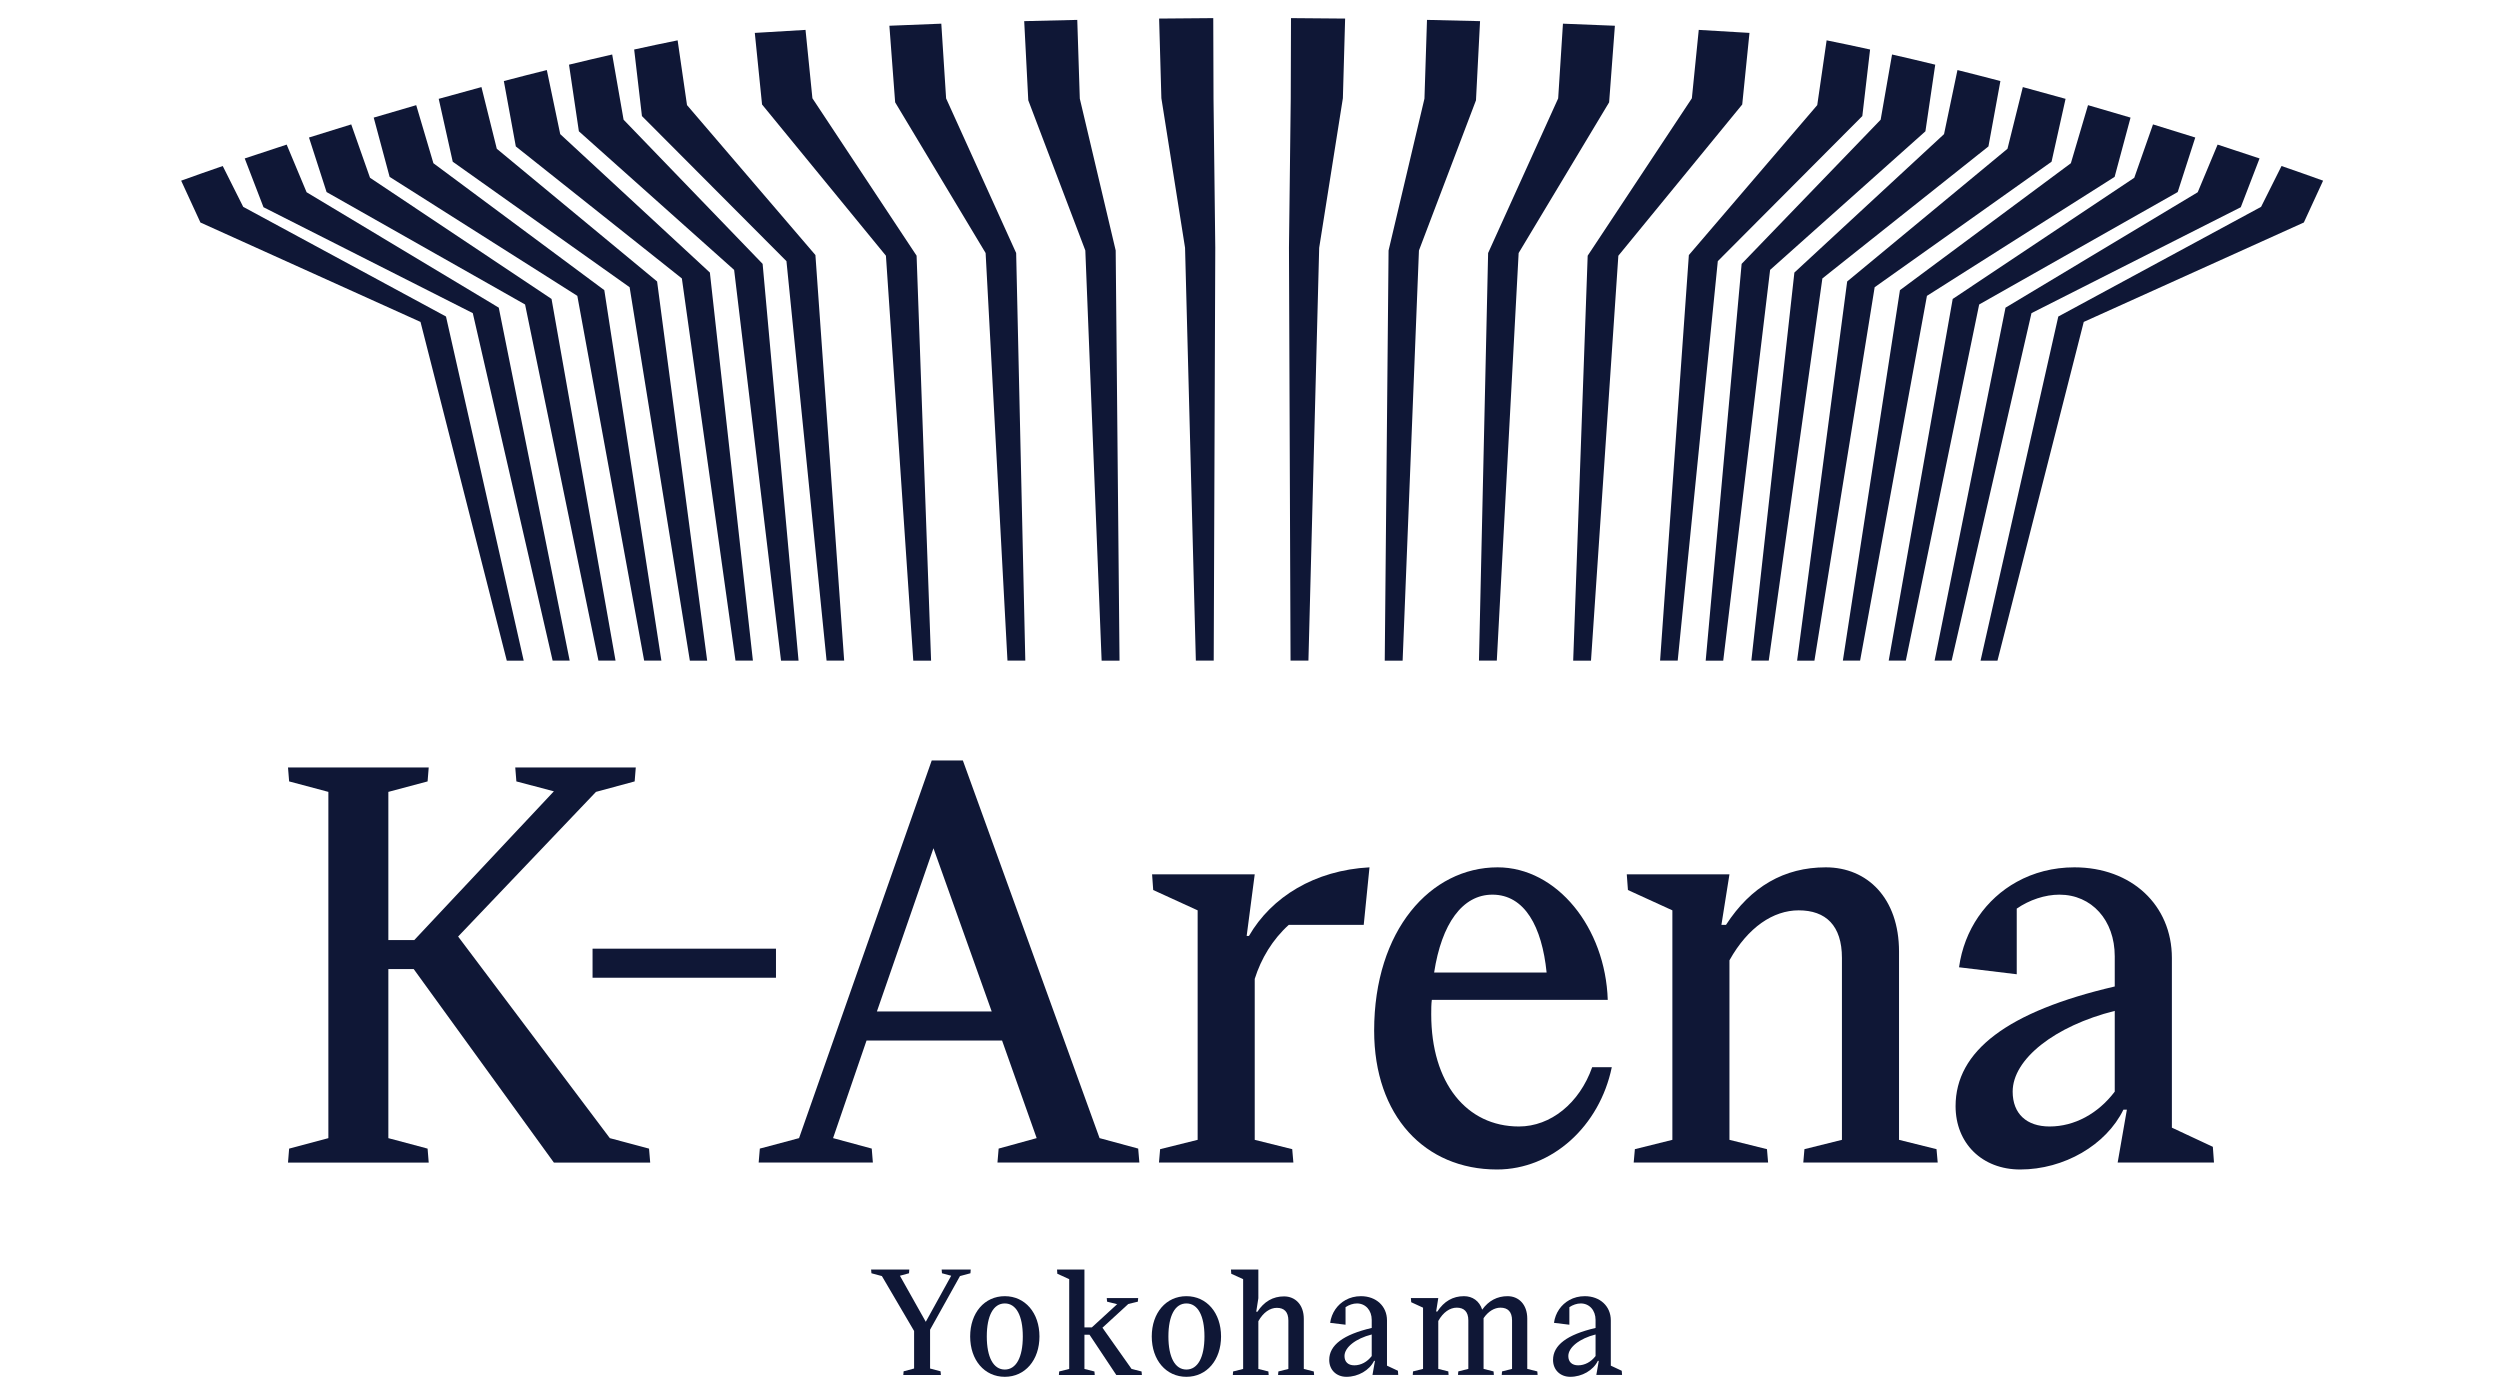 <svg width="138" height="77" viewBox="0 0 138 77" fill="none" xmlns="http://www.w3.org/2000/svg">
<mask id="mask0_41_302" style="mask-type:alpha" maskUnits="userSpaceOnUse" x="0" y="0" width="138" height="77">
<rect width="138" height="77" fill="#D9D9D9"/>
</mask>
<g mask="url(#mask0_41_302)">
<path d="M59.91 13.826L60.81 36.468H61.798L61.586 13.826L59.605 5.443L59.465 1.098C58.486 1.118 57.51 1.142 56.536 1.167L56.761 5.537L59.91 13.826Z" fill="#0F1736"/>
<path d="M40.524 14.898L43.113 36.47H44.08L42.097 14.566L34.422 6.608L33.793 3.008C33.008 3.187 32.212 3.375 31.409 3.57L31.954 7.248L40.524 14.898Z" fill="#0F1736"/>
<path d="M43.412 14.415L45.627 36.466H46.598L45.011 14.079L37.923 5.802L37.405 2.227C36.623 2.383 35.82 2.554 35.006 2.733L35.435 6.407L43.412 14.415Z" fill="#0F1736"/>
<path d="M54.406 13.967L55.612 36.464H56.597L56.092 13.967L52.225 5.431L51.96 1.307C50.997 1.342 50.041 1.381 49.094 1.421L49.412 5.648L54.406 13.967Z" fill="#0F1736"/>
<path d="M37.639 15.37L40.599 36.464H41.56L39.185 15.045L30.924 7.404L30.185 3.867C29.398 4.062 28.606 4.266 27.812 4.474L28.473 8.083L37.639 15.37Z" fill="#0F1736"/>
<path d="M48.903 14.116L50.413 36.468H51.396L50.596 14.114L44.845 5.425L44.465 1.65C43.522 1.704 42.586 1.758 41.665 1.816L42.065 5.768L48.903 14.116Z" fill="#0F1736"/>
<path d="M34.755 15.855L38.08 36.47H39.036L36.272 15.537L27.423 8.212L26.576 4.807C25.791 5.019 25.004 5.234 24.217 5.456L24.991 8.926L34.755 15.855Z" fill="#0F1736"/>
<path d="M31.868 16.331L35.557 36.467H36.509L33.358 16.017L23.924 9.01L22.975 5.805C22.19 6.031 21.407 6.259 20.629 6.492L21.507 9.763L31.868 16.331Z" fill="#0F1736"/>
<path d="M23.212 17.77L27.975 36.47H28.909L24.619 17.472L13.425 11.418L12.295 9.164C11.51 9.435 10.745 9.704 10 9.973L11.063 12.282L23.212 17.77Z" fill="#0F1736"/>
<path d="M125.94 9.164L124.812 11.418L113.618 17.472L109.326 36.47H110.26L115.023 17.77L127.172 12.282L128.235 9.973C127.492 9.704 126.727 9.435 125.94 9.164Z" fill="#0F1736"/>
<path d="M26.098 17.285L30.505 36.465H31.446L27.532 16.983L16.924 10.612L15.824 7.982C15.039 8.236 14.265 8.491 13.509 8.746L14.545 11.439L26.098 17.285Z" fill="#0F1736"/>
<path d="M28.984 16.808L33.033 36.467H33.978L30.445 16.502L20.425 9.813L19.388 6.867C18.603 7.105 17.825 7.347 17.056 7.591L18.027 10.601L28.984 16.808Z" fill="#0F1736"/>
<path d="M104.877 16.017L101.726 36.467H102.677L106.367 16.331L116.727 9.763L117.606 6.492C116.827 6.259 116.044 6.031 115.259 5.805L114.312 9.01L104.877 16.017Z" fill="#0F1736"/>
<path d="M82.144 13.967L81.639 36.464H82.624L83.829 13.967L88.824 5.648L89.142 1.421C88.194 1.381 87.238 1.342 86.275 1.307L86.011 5.431L82.144 13.967Z" fill="#0F1736"/>
<path d="M87.64 14.114L86.84 36.468H87.823L89.333 14.116L96.171 5.768L96.571 1.816C95.65 1.758 94.714 1.704 93.771 1.65L93.391 5.425L87.64 14.114Z" fill="#0F1736"/>
<path d="M76.649 13.826L76.438 36.468H77.425L78.326 13.826L81.474 5.537L81.699 1.167C80.727 1.142 79.751 1.118 78.77 1.098L78.63 5.443L76.649 13.826Z" fill="#0F1736"/>
<path d="M93.225 14.079L91.637 36.466H92.609L94.823 14.415L102.8 6.407L103.229 2.733C102.415 2.554 101.613 2.383 100.83 2.227L100.312 5.802L93.225 14.079Z" fill="#0F1736"/>
<path d="M71.151 13.679L71.238 36.467H72.225L72.819 13.679L74.127 5.42L74.251 1.025C73.257 1.013 72.259 1.004 71.263 1L71.249 5.451L71.151 13.679Z" fill="#0F1736"/>
<path d="M107.789 16.502L104.256 36.467H105.201L109.25 16.808L120.209 10.601L121.179 7.591C120.409 7.347 119.631 7.105 118.846 6.867L117.812 9.813L107.789 16.502Z" fill="#0F1736"/>
<path d="M110.704 16.983L106.79 36.465H107.731L112.138 17.285L123.691 11.439L124.727 8.746C123.971 8.491 123.197 8.236 122.412 7.982L121.314 10.612L110.704 16.983Z" fill="#0F1736"/>
<path d="M96.138 14.566L94.154 36.47H95.122L97.71 14.898L106.283 7.248L106.825 3.57C106.023 3.375 105.226 3.187 104.441 3.008L103.812 6.608L96.138 14.566Z" fill="#0F1736"/>
<path d="M65.415 13.679L66.011 36.467H66.997L67.083 13.679L66.986 5.451L66.972 1C65.976 1.004 64.977 1.013 63.983 1.025L64.108 5.42L65.415 13.679Z" fill="#0F1736"/>
<path d="M101.964 15.537L99.2 36.47H100.156L103.481 15.855L113.246 8.926L114.019 5.456C113.232 5.234 112.445 5.019 111.66 4.807L110.813 8.212L101.964 15.537Z" fill="#0F1736"/>
<path d="M99.05 15.045L96.675 36.464H97.635L100.595 15.37L109.762 8.083L110.422 4.474C109.628 4.266 108.837 4.062 108.052 3.867L107.311 7.404L99.05 15.045Z" fill="#0F1736"/>
<path d="M35.827 63.404L35.891 64.174H30.574L22.838 53.494H21.437V62.826L23.603 63.404L23.665 64.174H15.898L15.96 63.404L18.126 62.826V43.712L15.96 43.134L15.898 42.365H23.665L23.603 43.134L21.437 43.712V51.89H22.869L30.574 43.68L28.504 43.134L28.442 42.365H35.095L35.033 43.134L32.898 43.712L25.288 51.697L33.663 62.826L35.827 63.404Z" fill="#0F1736"/>
<path d="M42.834 52.367H32.709V53.971H42.834V52.367Z" fill="#0F1736"/>
<path d="M62.828 63.402L62.893 64.173H55.06L55.125 63.402L57.224 62.824L55.314 57.437H47.833L45.985 62.824L48.12 63.402L48.182 64.173H41.878L41.943 63.402L44.108 62.824L51.431 41.978H53.15L60.696 62.824L62.828 63.402ZM48.405 55.833H54.742L51.527 46.822L48.405 55.833Z" fill="#0F1736"/>
<path d="M71.14 51.053C70.248 51.855 69.612 52.913 69.261 54.035V62.919L71.331 63.434L71.394 64.171H63.975L64.039 63.434L66.11 62.919V50.251L63.657 49.129L63.595 48.262H69.261L68.816 51.663H68.943C70.184 49.514 72.572 48.038 75.596 47.877L75.278 51.053H71.14Z" fill="#0F1736"/>
<path d="M88.971 58.911C88.301 62.151 85.691 64.556 82.635 64.556C78.654 64.556 75.853 61.604 75.853 56.891C75.853 51.342 78.972 47.877 82.666 47.877C85.946 47.877 88.619 51.212 88.748 55.191H79.037C79.004 55.446 79.004 55.704 79.004 55.993C79.004 59.776 80.947 62.182 83.845 62.182C85.595 62.182 87.187 60.898 87.888 58.911H88.971ZM79.164 53.683H85.373C85.117 51.15 84.163 49.385 82.379 49.385C80.725 49.385 79.577 50.988 79.164 53.683Z" fill="#0F1736"/>
<path d="M106.896 63.434L106.961 64.171H99.542L99.605 63.434L101.675 62.919V52.881C101.675 51.085 100.783 50.251 99.287 50.251C97.886 50.251 96.485 51.181 95.466 53.009V62.919L97.537 63.434L97.599 64.171H90.18L90.245 63.434L92.315 62.919V50.251L89.862 49.129L89.798 48.262H95.466L95.022 51.053H95.275C96.645 48.937 98.491 47.877 100.783 47.877C103.076 47.877 104.826 49.577 104.826 52.527V62.919L106.896 63.434Z" fill="#0F1736"/>
<path d="M116.895 64.171L117.404 61.252H117.213C116.259 63.208 113.935 64.556 111.513 64.556C109.414 64.556 107.948 63.112 107.948 61.06C107.948 58.013 110.813 55.831 116.734 54.454V52.785C116.734 50.796 115.462 49.385 113.679 49.385C112.883 49.385 112.024 49.673 111.324 50.155V53.779L108.139 53.394C108.426 51.309 109.636 49.611 111.324 48.679C112.247 48.166 113.33 47.877 114.506 47.877C117.659 47.877 119.888 49.962 119.888 52.881V62.247L122.149 63.304L122.212 64.171H116.895ZM116.734 60.258V55.8C113.425 56.633 111.099 58.461 111.099 60.258C111.099 61.476 111.864 62.182 113.139 62.182C114.506 62.182 115.812 61.476 116.734 60.258Z" fill="#0F1736"/>
<path d="M52.991 70.439L51.34 73.4V75.542L51.919 75.696L51.937 75.9H49.862L49.88 75.696L50.458 75.542V73.47L48.681 70.439L48.103 70.284L48.085 70.078H50.193L50.178 70.284L49.675 70.421L51.103 72.963L52.506 70.421L51.997 70.284L51.979 70.078H53.584L53.569 70.284L52.991 70.439Z" fill="#0F1736"/>
<path d="M55.465 71.549C56.588 71.549 57.378 72.474 57.378 73.773C57.378 75.073 56.588 76 55.465 76C54.342 76 53.553 75.077 53.553 73.773C53.553 72.469 54.344 71.549 55.465 71.549ZM55.465 75.599C56.094 75.599 56.459 74.922 56.459 73.773C56.459 72.624 56.094 71.95 55.465 71.95C54.836 71.95 54.471 72.626 54.471 73.773C54.471 74.92 54.836 75.599 55.465 75.599Z" fill="#0F1736"/>
<path d="M63.014 75.705L63.032 75.9H61.62L60.141 73.676H59.861V75.566L60.412 75.705L60.43 75.9H58.451L58.467 75.705L59.02 75.566V70.609L58.364 70.311L58.349 70.078H59.861V73.272H60.27L61.764 71.901L61.662 71.989L61.111 71.852L61.093 71.655H62.827L62.809 71.852L62.282 71.98L60.855 73.29L62.463 75.566L63.014 75.705Z" fill="#0F1736"/>
<path d="M65.49 71.549C66.613 71.549 67.402 72.474 67.402 73.773C67.402 75.073 66.613 76 65.49 76C64.367 76 63.577 75.077 63.577 73.773C63.577 72.469 64.369 71.549 65.49 71.549ZM65.49 75.599C66.119 75.599 66.486 74.922 66.486 73.773C66.486 72.624 66.119 71.95 65.49 71.95C64.86 71.95 64.496 72.626 64.496 73.773C64.496 74.92 64.86 75.599 65.49 75.599Z" fill="#0F1736"/>
<path d="M72.521 75.705L72.539 75.9H70.549L70.567 75.705L71.118 75.566V72.896C71.118 72.417 70.889 72.193 70.482 72.193C70.109 72.193 69.733 72.441 69.461 72.93V75.566L70.015 75.705L70.031 75.9H68.052L68.067 75.705L68.621 75.566V70.609L67.965 70.311L67.949 70.078H69.461V71.662L69.344 72.408H69.41C69.777 71.843 70.269 71.561 70.88 71.561C71.492 71.561 71.97 72.013 71.97 72.802V75.566L72.521 75.705Z" fill="#0F1736"/>
<path d="M75.761 75.897L75.897 75.12H75.848C75.592 75.641 74.972 76 74.325 76C73.764 76 73.373 75.615 73.373 75.068C73.373 74.255 74.138 73.672 75.719 73.303V72.859C75.719 72.328 75.379 71.95 74.903 71.95C74.692 71.95 74.463 72.028 74.274 72.156V73.124L73.424 73.021C73.502 72.465 73.825 72.01 74.274 71.762C74.52 71.625 74.81 71.549 75.125 71.549C75.966 71.549 76.562 72.104 76.562 72.884V75.384L77.165 75.666L77.182 75.897H75.761ZM75.719 74.853V73.663C74.836 73.885 74.216 74.374 74.216 74.853C74.216 75.178 74.418 75.366 74.758 75.366C75.125 75.366 75.472 75.178 75.719 74.853Z" fill="#0F1736"/>
<path d="M84.859 75.702L84.877 75.897H82.895L82.913 75.702L83.465 75.563V72.884C83.465 72.404 83.227 72.183 82.826 72.183C82.495 72.183 82.155 72.38 81.893 72.763V75.563L82.444 75.702L82.462 75.897H80.481L80.498 75.702L81.052 75.563V72.884C81.052 72.404 80.812 72.183 80.414 72.183C80.04 72.183 79.664 72.429 79.393 72.918V75.563L79.947 75.702L79.962 75.897H77.983L77.999 75.702L78.552 75.563V72.183L77.899 71.883L77.881 71.652H79.393L79.275 72.396H79.342C79.709 71.831 80.2 71.549 80.812 71.549C81.281 71.549 81.663 71.813 81.817 72.293C82.173 71.797 82.649 71.549 83.218 71.549C83.829 71.549 84.305 72.001 84.305 72.79V75.563L84.859 75.702Z" fill="#0F1736"/>
<path d="M88.117 75.897L88.252 75.12H88.201C87.948 75.641 87.327 76 86.68 76C86.12 76 85.728 75.615 85.728 75.068C85.728 74.255 86.493 73.672 88.075 73.303V72.859C88.075 72.328 87.734 71.95 87.258 71.95C87.047 71.95 86.816 72.028 86.629 72.156V73.124L85.78 73.021C85.855 72.465 86.18 72.01 86.629 71.762C86.876 71.625 87.165 71.549 87.481 71.549C88.321 71.549 88.917 72.104 88.917 72.884V75.384L89.52 75.666L89.538 75.897H88.117ZM88.075 74.853V73.663C87.192 73.885 86.571 74.374 86.571 74.853C86.571 75.178 86.774 75.366 87.114 75.366C87.481 75.366 87.828 75.178 88.075 74.853Z" fill="#0F1736"/>
</g>
</svg>
